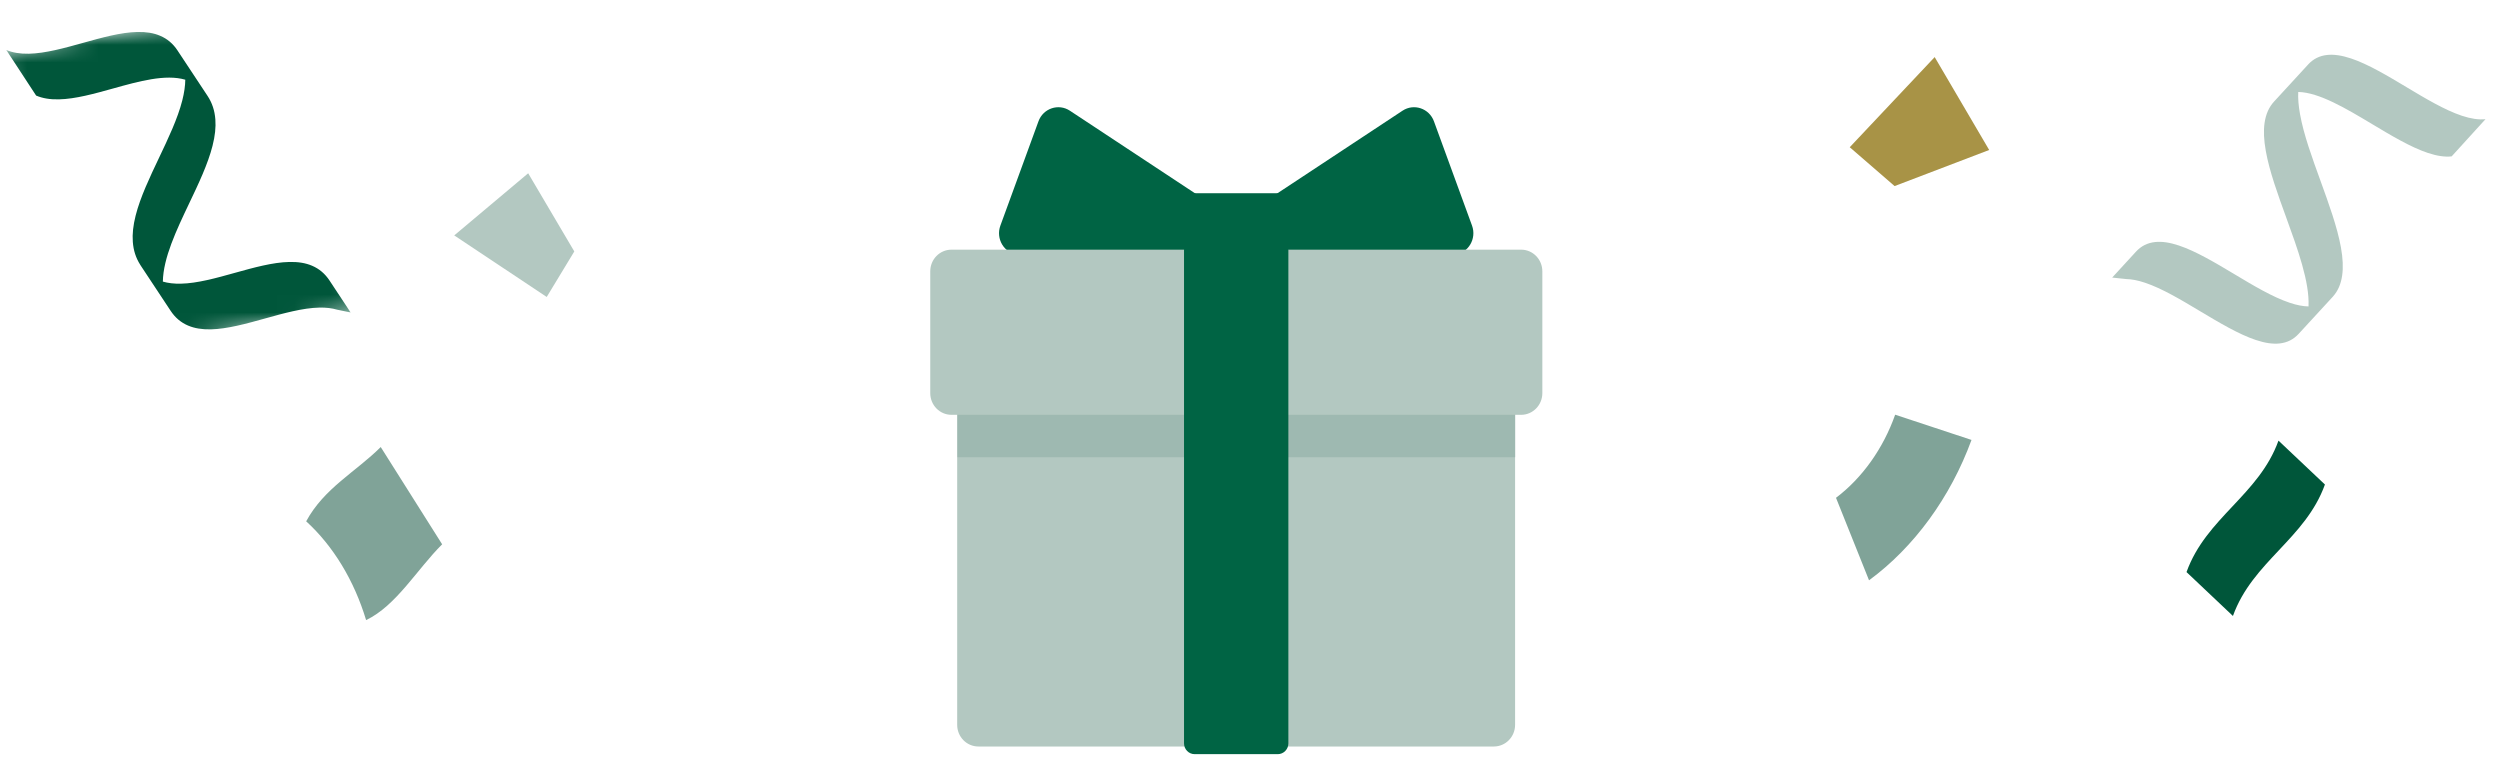 <svg width="140" height="43" viewBox="0 0 140 43" fill="none" xmlns="http://www.w3.org/2000/svg">
<g clip-path="url(#clip0_1_3982)">
<path d="M81.468 14.265L70.62 15.654L69.375 12.25L78.542 6.199C79.18 5.778 80.036 6.069 80.301 6.794L82.434 12.635C82.701 13.37 82.229 14.168 81.468 14.265Z" fill="#006444"/>
<path d="M56.986 14.265L67.835 15.654L69.08 12.25L59.913 6.199C59.274 5.778 58.419 6.069 58.154 6.794L56.021 12.635C55.753 13.37 56.226 14.168 56.986 14.265Z" fill="#006444"/>
<path d="M72.149 10.821H66.305V14.556H72.149V10.821Z" fill="#006444"/>
<path d="M53.602 20.457H84.845V40.59C84.845 41.261 84.313 41.804 83.657 41.804H54.79C54.133 41.804 53.602 41.261 53.602 40.59V20.457Z" fill="#B3C8C1"/>
<path d="M84.853 17.77H53.609V25.605H84.853V17.77Z" fill="#80A398" fill-opacity="0.4"/>
<path d="M85.183 13.981H53.282C52.626 13.981 52.094 14.524 52.094 15.195V22.016C52.094 22.686 52.626 23.23 53.282 23.23H85.183C85.839 23.23 86.371 22.686 86.371 22.016V15.195C86.371 14.524 85.839 13.981 85.183 13.981Z" fill="#B3C8C1"/>
<path d="M71.555 13.407H66.899C66.571 13.407 66.305 13.678 66.305 14.014V41.626C66.305 41.961 66.571 42.233 66.899 42.233H71.555C71.883 42.233 72.149 41.961 72.149 41.626V14.014C72.149 13.678 71.883 13.407 71.555 13.407Z" fill="#006444"/>
</g>
<path d="M108.342 3.197L111.394 8.399L106.098 10.42L103.585 8.245L108.342 3.197Z" fill="#A89346"/>
<path d="M104.666 32.497C107.187 30.646 109.228 27.851 110.404 24.636C108.979 24.165 107.554 23.694 106.129 23.223C105.464 25.11 104.287 26.766 102.816 27.877C103.433 29.417 104.05 30.958 104.666 32.497Z" fill="#80A398"/>
<path d="M127.595 24.675C126.503 27.719 123.538 28.993 122.445 32.036C123.311 32.855 124.178 33.676 125.044 34.494C126.137 31.45 129.102 30.176 130.196 27.133C129.328 26.313 128.462 25.494 127.595 24.675Z" fill="#00563A"/>
<path d="M126.885 8.456C127.087 9.595 127.568 10.915 128.032 12.192C128.674 13.962 129.341 15.791 129.277 17.161C128.966 17.154 128.618 17.088 128.227 16.956C127.271 16.639 126.179 15.985 125.124 15.352C124.067 14.721 122.977 14.068 122.019 13.749C121.503 13.576 121.068 13.514 120.686 13.554C120.255 13.601 119.906 13.777 119.615 14.093L118.662 15.131L118.282 15.544C118.281 15.541 119.066 15.629 119.067 15.627C119.377 15.634 119.723 15.699 120.117 15.832C121.072 16.149 122.164 16.803 123.219 17.436C124.275 18.066 125.367 18.72 126.324 19.039C126.838 19.211 127.276 19.274 127.657 19.234C128.086 19.186 128.436 19.01 128.726 18.694L130.619 16.636C130.622 16.635 130.623 16.633 130.626 16.63C130.627 16.628 130.63 16.625 130.633 16.622L130.651 16.601L130.652 16.599C130.926 16.289 131.094 15.904 131.161 15.423C131.225 14.981 131.202 14.467 131.092 13.854C130.889 12.717 130.408 11.397 129.946 10.121C129.482 8.844 129.002 7.526 128.801 6.391C128.716 5.917 128.682 5.504 128.702 5.137L128.702 5.15C129.875 5.175 131.389 6.081 132.853 6.958C133.909 7.591 135.002 8.245 135.959 8.564C136.474 8.734 136.91 8.8 137.293 8.757L139.188 6.674C138.809 6.715 138.375 6.651 137.861 6.481C136.905 6.161 135.814 5.51 134.759 4.877C133.702 4.244 132.61 3.59 131.655 3.272C131.138 3.101 130.702 3.036 130.319 3.078C129.891 3.124 129.541 3.3 129.251 3.616C129.24 3.628 129.232 3.638 129.223 3.651L129.222 3.648L127.352 5.683C127.062 5.997 126.886 6.392 126.815 6.889C126.753 7.332 126.775 7.843 126.885 8.456Z" fill="#B3C8C1"/>
<path d="M25.437 13.183L29.578 9.703L32.161 14.081L30.616 16.63L25.437 13.183Z" fill="#B3C8C1"/>
<mask id="mask0_1_3982" style="mask-type:luminance" maskUnits="userSpaceOnUse" x="0" y="0" width="21" height="21">
<path d="M0 2.848L17.189 1.24036e-06L20.076 17.421L2.887 20.269L0 2.848Z" fill="white"/>
</mask>
<g mask="url(#mask0_1_3982)">
<path d="M11.902 8.164C11.642 9.192 11.109 10.309 10.593 11.39C9.88 12.89 9.141 14.443 9.12 15.77C9.416 15.855 9.747 15.895 10.128 15.886C11.052 15.868 12.124 15.567 13.161 15.277C14.2 14.988 15.273 14.689 16.199 14.67C16.698 14.658 17.114 14.727 17.473 14.88C17.878 15.052 18.2 15.325 18.456 15.713L19.298 16.988L19.634 17.498C19.635 17.494 18.887 17.346 18.887 17.344C18.591 17.257 18.258 17.217 17.879 17.226C16.953 17.245 15.881 17.545 14.844 17.835C13.806 18.124 12.732 18.423 11.807 18.444C11.309 18.454 10.891 18.385 10.532 18.232C10.128 18.06 9.807 17.787 9.551 17.399L7.879 14.87C7.878 14.866 7.876 14.863 7.873 14.86C7.871 14.856 7.869 14.855 7.868 14.851L7.851 14.824C7.609 14.445 7.473 14.027 7.438 13.547C7.404 13.107 7.456 12.623 7.596 12.07C7.856 11.042 8.389 9.925 8.903 8.842C9.417 7.761 9.95 6.644 10.209 5.62C10.317 5.192 10.373 4.808 10.377 4.451L10.376 4.464C9.263 4.138 7.775 4.554 6.335 4.955C5.297 5.244 4.223 5.545 3.298 5.564C2.8 5.576 2.382 5.505 2.023 5.352L0.35 2.797C0.707 2.949 1.123 3.018 1.619 3.008C2.543 2.988 3.615 2.689 4.653 2.4C5.692 2.11 6.764 1.809 7.69 1.79C8.19 1.78 8.606 1.849 8.965 2.002C9.37 2.174 9.691 2.445 9.947 2.835C9.955 2.848 9.963 2.862 9.973 2.875L9.972 2.874L11.624 5.372C11.881 5.762 12.023 6.192 12.06 6.687C12.094 7.127 12.042 7.611 11.902 8.164Z" fill="#00563A"/>
</g>
<path d="M17.146 29.194C18.661 30.576 19.831 32.502 20.502 34.725C22.194 33.916 23.341 31.896 24.76 30.481C23.613 28.666 22.468 26.848 21.321 25.034C19.93 26.42 18.147 27.337 17.146 29.194Z" fill="#80A398"/>
<defs>
<clipPath id="clip0_1_3982">
<rect width="34.277" height="36.228" fill="white" transform="translate(52.094 6.004)"/>
</clipPath>
</defs>
</svg>
